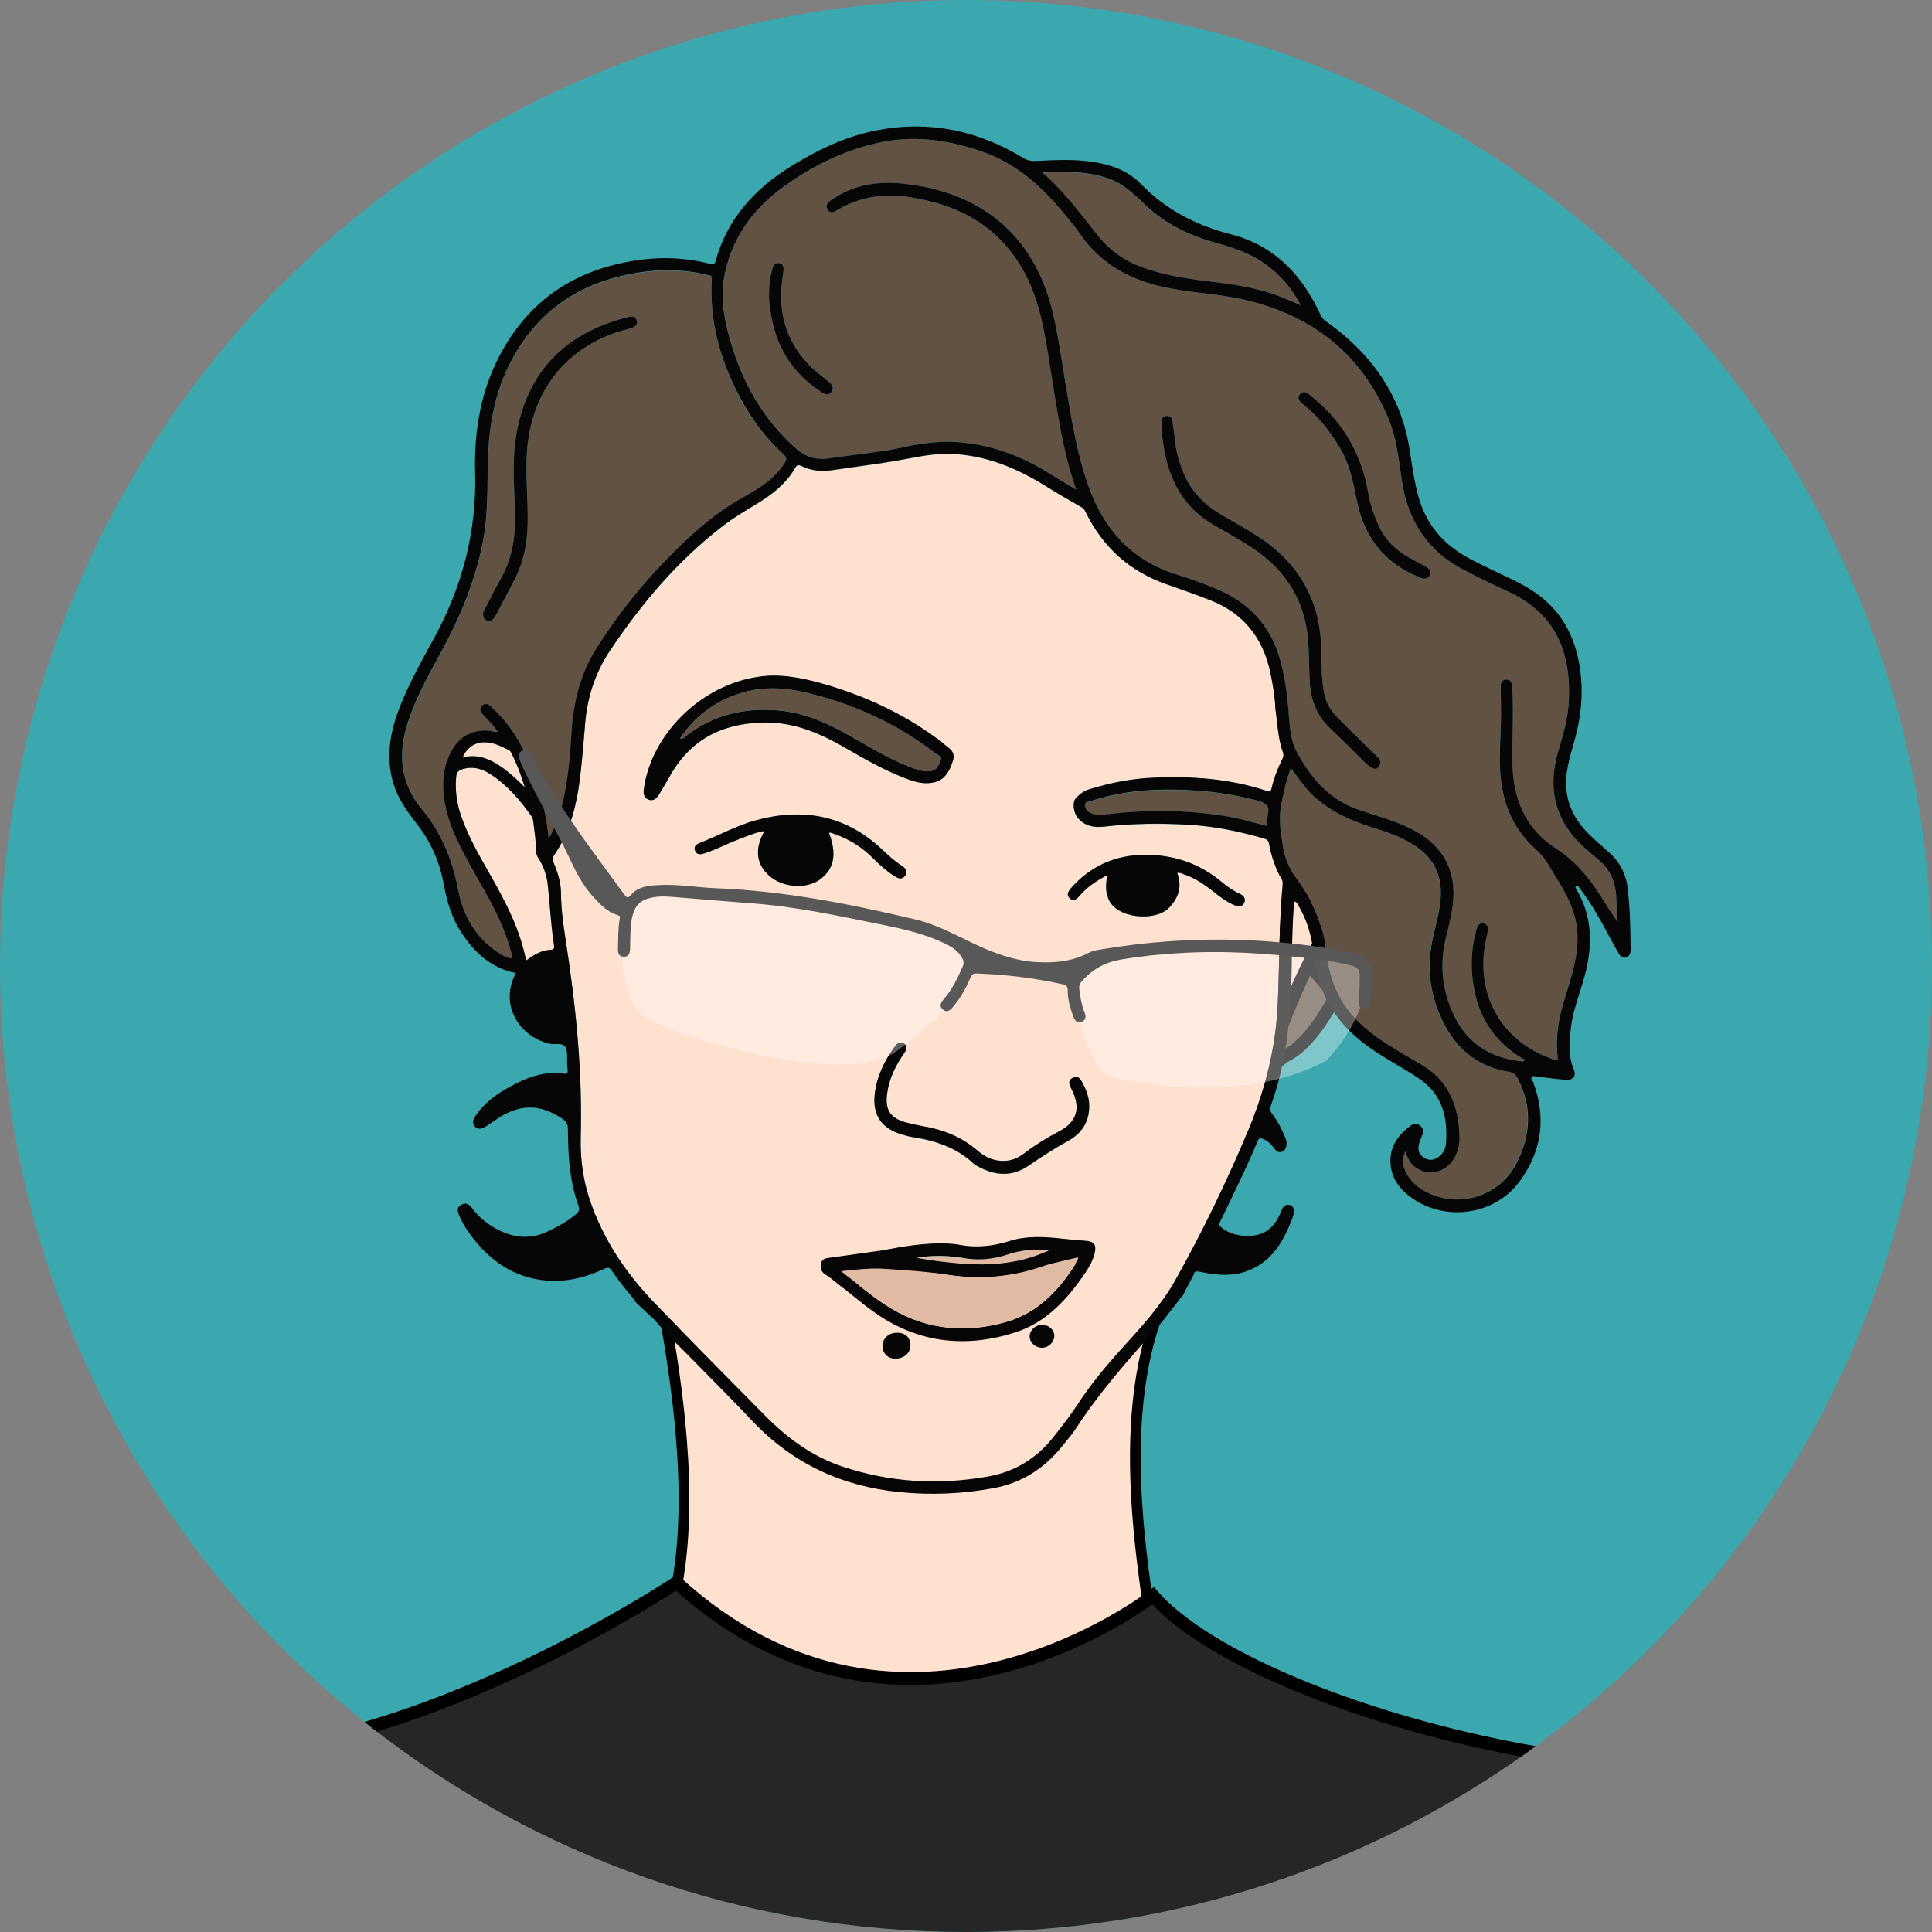 <svg width="70" height="70" viewBox="0 0 70 70" fill="none" xmlns="http://www.w3.org/2000/svg">
<rect x="0" y="0" width="70" height="70" fill="#808080" stroke="none"/>
<circle cx="35" cy="35" r="35" fill="#3BA7AF"/>
<path d="M45.233 13.577C45.236 13.59 45.241 13.601 45.243 13.614C45.242 13.619 45.233 13.625 45.228 13.63C45.224 13.618 45.219 13.607 45.218 13.595C45.217 13.59 45.227 13.584 45.233 13.577Z" fill="#FDFDFD"/>
<path d="M17.82 29.012C17.812 29.01 17.803 29.009 17.794 29.007C17.799 29.001 17.804 28.994 17.809 28.988C17.813 28.997 17.817 29.006 17.82 29.017C17.82 29.017 17.821 29.012 17.821 29.012L17.82 29.012Z" fill="#FDFDFD"/>
<path d="M46.666 38.203C45.912 38.598 45.533 39.604 45.438 40.058L43.359 35.832L45.889 33.117L48.39 36.074C48.129 36.619 47.42 37.808 46.666 38.203Z" fill="#625244"/>
<path fill-rule="evenodd" clip-rule="evenodd" d="M45.897 32.766L48.665 36.039L48.6 36.175C48.465 36.459 48.215 36.905 47.901 37.333C47.592 37.755 47.2 38.186 46.774 38.409C46.453 38.578 46.198 38.885 46.008 39.223C45.82 39.558 45.709 39.9 45.666 40.106L45.528 40.767L43.079 35.791L45.897 32.766ZM43.639 35.874L45.391 39.434C45.449 39.292 45.519 39.143 45.602 38.994C45.814 38.617 46.125 38.223 46.558 37.997C46.886 37.825 47.227 37.464 47.525 37.057C47.774 36.718 47.98 36.366 48.113 36.108L45.88 33.468L43.639 35.874Z" fill="black"/>
<path d="M24.167 58.883C25.39 55.247 24.496 50.096 24.168 48.042C30.327 46.188 43.362 43.72 41.932 47.6C40.244 52.177 41.694 58.075 41.932 60.752C36.12 61.508 23.04 62.234 24.167 58.883Z" fill="#FFE1D0"/>
<path d="M48.346 33.5C47.81 33.873 46.88 36.024 46.482 37.053L45.973 31.534C46.987 32.034 48.882 33.127 48.346 33.5Z" fill="#FFE1D0"/>
<path fill-rule="evenodd" clip-rule="evenodd" d="M45.703 31.141L46.076 31.325C46.588 31.578 47.329 31.982 47.877 32.375C48.147 32.569 48.392 32.774 48.533 32.969C48.603 33.065 48.668 33.186 48.673 33.32C48.679 33.476 48.603 33.605 48.48 33.691C48.389 33.755 48.252 33.921 48.083 34.191C47.92 34.452 47.745 34.78 47.572 35.133C47.227 35.839 46.897 36.627 46.7 37.138L46.251 37.075L45.703 31.141ZM46.244 31.934L46.627 36.084C46.786 35.712 46.967 35.309 47.154 34.928C47.33 34.568 47.513 34.224 47.688 33.944C47.852 33.681 48.028 33.444 48.201 33.318C48.194 33.303 48.181 33.278 48.156 33.243C48.061 33.112 47.869 32.943 47.605 32.754C47.206 32.468 46.689 32.169 46.244 31.934Z" fill="black"/>
<path fill-rule="evenodd" clip-rule="evenodd" d="M41.995 46.327C42.278 46.692 42.32 47.151 42.124 47.68C41.294 49.925 41.232 52.505 41.412 54.87C41.503 56.052 41.653 57.175 41.796 58.173C41.823 58.364 41.85 58.55 41.877 58.732C41.988 59.496 42.086 60.173 42.135 60.718L42.151 60.903L41.967 60.927C39.051 61.304 34.312 61.675 30.438 61.532C28.504 61.461 26.768 61.261 25.58 60.861C24.988 60.662 24.508 60.405 24.213 60.068C23.906 59.718 23.811 59.292 23.974 58.809C24.574 57.03 24.658 54.867 24.546 52.881C24.443 51.035 24.172 49.359 24.002 48.308C23.99 48.23 23.978 48.156 23.966 48.085L23.94 47.918L24.102 47.87C27.194 46.942 32.011 45.861 35.881 45.496C37.811 45.315 39.529 45.309 40.683 45.602C41.257 45.748 41.724 45.977 41.995 46.327ZM24.376 48.191C27.454 47.28 32.146 46.236 35.917 45.881C37.842 45.7 39.503 45.7 40.587 45.976C41.13 46.115 41.496 46.314 41.689 46.563C41.87 46.797 41.922 47.109 41.76 47.547C40.901 49.869 40.844 52.514 41.026 54.9C41.117 56.094 41.269 57.228 41.412 58.228C41.44 58.422 41.468 58.61 41.494 58.793C41.593 59.47 41.68 60.069 41.731 60.568C38.816 60.935 34.217 61.285 30.452 61.146C28.525 61.075 26.836 60.876 25.704 60.495C25.136 60.304 24.733 60.075 24.505 59.815C24.289 59.568 24.222 59.285 24.341 58.932C24.965 57.083 25.045 54.863 24.933 52.86C24.828 50.993 24.555 49.299 24.385 48.248C24.382 48.229 24.379 48.21 24.376 48.191Z" fill="black"/>
<path d="M46.209 25.672C46.285 26.175 46.295 26.735 46.485 27.264C46.516 27.352 46.505 27.427 46.465 27.507C46.293 27.845 46.16 28.197 46.074 28.566C46.044 28.693 46.004 28.7 45.89 28.661C44.556 28.214 43.182 28.123 41.787 28.183C40.987 28.217 40.213 28.372 39.452 28.608C39.26 28.667 39.113 28.786 38.981 28.927C38.851 29.065 38.887 29.438 39.048 29.633C39.295 29.93 39.63 29.997 39.989 29.956C41.01 29.841 42.033 29.827 43.058 29.886C44 29.941 44.917 30.126 45.821 30.393C45.925 30.424 45.965 30.479 45.983 30.582C46.06 31.026 46.208 31.446 46.43 31.838C46.461 31.892 46.484 31.941 46.477 32.01C46.339 33.445 46.362 34.887 46.299 36.326C46.228 37.92 45.859 39.448 45.246 40.915C44.461 42.791 43.576 44.621 42.58 46.396C42.071 47.304 41.369 48.065 40.675 48.831C40.083 49.482 39.522 50.157 39.04 50.896C38.782 51.29 38.49 51.658 38.202 52.03C37.585 52.825 36.791 53.325 35.798 53.501C33.997 53.819 32.222 53.714 30.487 53.127C29.405 52.761 28.512 52.094 27.718 51.291C26.384 49.944 25.052 48.597 23.736 47.234C22.682 46.143 21.847 44.907 21.362 43.455C21.115 42.713 21.021 41.944 21.042 41.176C21.106 38.784 20.861 36.42 20.496 34.062C20.408 33.499 20.33 32.935 20.326 32.362C20.323 31.982 20.209 31.618 20.061 31.267C20.029 31.191 19.991 31.118 20.052 31.029C20.684 30.123 20.917 29.085 21.037 28.013C21.104 27.416 21.153 26.818 21.202 26.219C21.28 25.263 21.57 24.377 22.101 23.581C23.237 21.879 24.546 20.33 26.175 19.074C26.566 18.773 26.988 18.519 27.41 18.266C27.971 17.928 28.48 17.538 28.811 16.958C28.872 16.853 28.934 16.834 29.046 16.892C29.395 17.066 29.766 17.099 30.149 17.041C31.017 16.912 31.89 16.811 32.751 16.649C33.32 16.543 33.887 16.428 34.465 16.451C35.732 16.5 36.858 16.972 37.918 17.635C38.336 17.897 38.765 18.14 39.192 18.386C39.266 18.429 39.301 18.486 39.336 18.556C39.956 19.831 40.929 20.708 42.271 21.176C42.801 21.361 43.331 21.548 43.854 21.753C45.066 22.227 45.769 23.126 46.031 24.39C46.116 24.799 46.19 25.208 46.211 25.67L46.209 25.672ZM31.896 45.322C31.27 45.41 30.645 45.5 30.018 45.584C29.814 45.611 29.73 45.691 29.742 45.917C29.753 46.121 29.894 46.163 30.014 46.251C30.605 46.684 31.143 47.183 31.749 47.599C33.31 48.673 35.01 48.841 36.777 48.275C37.905 47.914 38.671 47.069 39.318 46.115C39.465 45.898 39.589 45.666 39.653 45.408C39.727 45.112 39.632 44.986 39.337 44.964C39.053 44.943 38.769 44.92 38.487 44.888C37.848 44.815 37.203 44.774 36.584 44.97C35.973 45.162 35.368 45.229 34.741 45.105C34.628 45.084 34.512 45.075 34.397 45.068C33.551 45.017 32.723 45.171 31.896 45.323L31.896 45.322ZM27.503 24.526C25.41 24.811 23.601 26.617 23.336 28.58C23.314 28.747 23.327 28.901 23.499 28.969C23.673 29.038 23.795 28.932 23.88 28.791C24.028 28.547 24.171 28.3 24.314 28.054C25.088 26.717 26.293 26.177 27.788 26.182C28.831 26.185 29.749 26.591 30.632 27.101C31.332 27.506 32.035 27.906 32.792 28.197C33.051 28.297 33.315 28.383 33.598 28.376C34.078 28.362 34.338 28.134 34.519 27.557C34.636 27.184 34.295 27.081 34.11 26.888C34.057 26.832 33.987 26.794 33.925 26.749C32.687 25.843 31.314 25.212 29.846 24.788C29.043 24.557 28.227 24.409 27.503 24.526ZM30.037 30.176C30.119 30.154 30.185 30.201 30.253 30.225C30.787 30.409 31.25 30.707 31.647 31.108C31.875 31.338 32.116 31.553 32.39 31.73C32.525 31.817 32.674 31.901 32.796 31.733C32.921 31.56 32.794 31.446 32.657 31.357C32.397 31.188 32.173 30.976 31.948 30.765C30.629 29.529 29.084 29.26 27.38 29.726C26.68 29.917 26.044 30.277 25.37 30.538C25.232 30.592 25.125 30.67 25.188 30.827C25.251 30.983 25.39 30.962 25.524 30.92C25.937 30.791 26.317 30.583 26.72 30.43C27.035 30.31 27.344 30.168 27.703 30.11C27.339 30.753 27.4 31.303 27.864 31.723C28.341 32.157 29.189 32.229 29.692 31.88C30.224 31.512 30.338 30.951 30.037 30.177L30.037 30.176ZM40.115 31.709C40.044 32.159 40.071 32.33 40.155 32.557C40.428 33.291 41.862 33.403 42.354 32.892C42.71 32.522 42.832 32.115 42.651 31.628C42.748 31.605 42.813 31.651 42.884 31.675C43.302 31.811 43.654 32.059 43.993 32.329C44.223 32.512 44.458 32.686 44.731 32.801C44.865 32.858 45.002 32.863 45.074 32.721C45.151 32.568 45.065 32.454 44.921 32.387C44.688 32.28 44.478 32.137 44.283 31.973C43.45 31.27 42.483 30.95 41.403 30.973C40.363 30.995 39.492 31.398 38.802 32.181C38.699 32.298 38.621 32.443 38.774 32.562C38.918 32.674 39.024 32.562 39.12 32.45C39.389 32.135 39.723 31.909 40.115 31.71L40.115 31.709ZM39.459 39.901C39.428 39.691 39.359 39.496 39.261 39.311C39.178 39.155 39.103 38.945 38.877 39.055C38.649 39.167 38.773 39.352 38.85 39.512C39.167 40.168 39.018 40.664 38.378 40.999C37.947 41.225 37.535 41.474 37.148 41.77C36.971 41.906 36.779 42.019 36.55 42.054C36.113 42.121 35.737 41.972 35.419 41.696C34.853 41.206 34.194 40.941 33.466 40.816C33.254 40.78 33.043 40.733 32.836 40.677C32.258 40.521 32.067 40.228 32.142 39.642C32.212 39.092 32.45 38.614 32.761 38.166C32.841 38.051 32.904 37.924 32.765 37.82C32.631 37.721 32.517 37.797 32.431 37.913C32.056 38.424 31.78 38.979 31.7 39.614C31.6 40.403 31.934 40.898 32.703 41.117C32.821 41.151 32.94 41.185 33.061 41.204C33.882 41.329 34.649 41.578 35.272 42.16C35.322 42.207 35.385 42.24 35.446 42.273C36.064 42.612 36.685 42.647 37.278 42.235C37.746 41.91 38.225 41.609 38.723 41.33C39.267 41.025 39.523 40.537 39.458 39.903L39.459 39.901ZM32.976 48.691C32.942 48.407 32.729 48.259 32.41 48.296C32.132 48.328 31.945 48.568 31.981 48.844C32.015 49.104 32.237 49.269 32.51 49.237C32.814 49.202 33.01 48.973 32.976 48.691ZM37.7 48.017C37.46 48.053 37.285 48.27 37.323 48.486C37.361 48.705 37.591 48.862 37.823 48.828C38.055 48.794 38.233 48.57 38.201 48.354C38.169 48.139 37.935 47.981 37.7 48.017Z" fill="#FFE1D0"/>
<path d="M58.61 33.403C58.323 33.024 58.099 32.615 57.837 32.229C57.439 31.643 56.971 31.126 56.372 30.741C55.237 30.012 54.818 28.917 54.79 27.629C54.771 26.743 54.843 25.857 54.787 24.972C54.784 24.934 54.787 24.895 54.783 24.857C54.77 24.731 54.722 24.621 54.58 24.62C54.423 24.619 54.37 24.735 54.371 24.871C54.372 25.195 54.382 25.518 54.383 25.842C54.383 26.612 54.292 27.382 54.368 28.152C54.47 29.195 54.868 30.091 55.672 30.796C55.985 31.071 56.169 31.459 56.389 31.809C56.721 32.337 57.02 32.885 57.117 33.517C57.214 34.148 57.1 34.759 56.932 35.363C56.76 35.977 56.532 36.577 56.449 37.214C56.397 37.605 56.392 37.997 56.442 38.387C56.419 38.416 56.392 38.416 56.36 38.407C54.421 37.79 53.411 36.045 53.837 34.045C53.857 33.947 53.878 33.849 53.899 33.752C53.93 33.617 53.911 33.496 53.76 33.458C53.608 33.42 53.538 33.52 53.499 33.653C53.29 34.377 53.268 35.109 53.411 35.848C53.622 36.947 54.206 37.785 55.173 38.353C55.199 38.368 55.234 38.369 55.254 38.374C55.216 38.462 55.171 38.456 55.14 38.452C53.968 38.328 53.107 37.777 52.62 36.67C52.226 35.772 52.159 34.86 52.399 33.917C52.497 33.529 52.593 33.141 52.637 32.742C52.769 31.562 52.303 30.669 51.261 30.1C50.84 29.87 50.389 29.715 49.935 29.568C49.731 29.503 49.527 29.431 49.321 29.368C48.208 29.022 47.505 28.221 46.981 27.235C46.756 26.811 46.729 26.333 46.692 25.863C46.635 25.132 46.548 24.406 46.319 23.705C45.95 22.581 45.198 21.816 44.119 21.356C43.637 21.15 43.145 20.973 42.646 20.817C40.998 20.305 39.984 19.175 39.424 17.577C39.004 16.376 38.812 15.127 38.603 13.881C38.459 13.015 38.345 12.143 38.137 11.288C37.454 8.474 35.48 6.943 32.739 6.657C31.872 6.566 31.033 6.669 30.275 7.151C30.21 7.193 30.145 7.235 30.083 7.279C29.97 7.361 29.912 7.47 29.992 7.597C30.079 7.734 30.204 7.692 30.317 7.624C31.135 7.129 32.023 6.998 32.956 7.141C34.593 7.392 35.979 8.067 36.904 9.508C37.417 10.306 37.684 11.195 37.853 12.117C38.109 13.512 38.272 14.923 38.585 16.308C38.69 16.773 38.818 17.233 38.995 17.743C38.641 17.529 38.332 17.348 38.029 17.159C37.021 16.529 35.939 16.117 34.746 16.022C34.017 15.965 33.306 16.074 32.596 16.233C32.244 16.311 31.883 16.354 31.524 16.405C31.021 16.476 30.516 16.537 30.012 16.609C29.581 16.669 29.199 16.558 28.875 16.275C27.668 15.219 26.909 13.882 26.47 12.356C26.261 11.63 26.108 10.881 26.231 10.126C26.463 8.699 27.239 7.6 28.399 6.763C29.421 6.026 30.537 5.472 31.765 5.187C33.054 4.887 34.319 5.059 35.56 5.483C36.834 5.918 37.78 6.779 38.607 7.799C38.786 8.021 38.972 8.238 39.132 8.472C39.888 9.573 40.962 10.151 42.24 10.417C43.184 10.614 44.153 10.643 45.09 10.86C47.555 11.429 49.347 12.833 50.319 15.201C50.604 15.896 50.676 16.65 50.785 17.389C51.002 18.859 51.72 19.979 53.063 20.663C53.556 20.914 54.051 21.167 54.557 21.392C56.286 22.159 56.914 23.505 56.84 25.363C56.813 26.006 56.628 26.62 56.449 27.233C56.034 28.653 56.381 29.844 57.51 30.804C57.616 30.894 57.715 30.993 57.825 31.076C58.292 31.429 58.529 31.897 58.552 32.482C58.564 32.789 58.59 33.096 58.61 33.404L58.61 33.403ZM42.563 15.874C42.535 15.676 42.507 15.478 42.479 15.28C42.461 15.151 42.407 15.054 42.26 15.065C42.112 15.075 42.075 15.178 42.076 15.309C42.08 15.626 42.119 15.939 42.172 16.251C42.376 17.451 42.923 18.424 44.016 19.038C44.412 19.26 44.807 19.486 45.193 19.725C46.468 20.515 47.258 21.625 47.388 23.147C47.43 23.645 47.423 24.148 47.447 24.647C47.48 25.309 47.685 25.896 48.182 26.364C48.618 26.777 49.04 27.206 49.469 27.625C49.696 27.847 49.863 27.897 49.955 27.759C50.099 27.544 49.915 27.42 49.787 27.294C49.32 26.836 48.841 26.389 48.392 25.912C48.163 25.668 48.022 25.385 47.963 25.059C47.897 24.694 47.874 24.325 47.876 23.954C47.879 23.335 47.842 22.721 47.664 22.123C47.323 20.97 46.608 20.1 45.613 19.451C45.188 19.174 44.743 18.925 44.302 18.672C43.67 18.308 43.167 17.831 42.883 17.144C42.715 16.735 42.591 16.317 42.563 15.873L42.563 15.874ZM51.56 20.972C51.685 20.966 51.76 20.934 51.793 20.842C51.832 20.735 51.805 20.637 51.713 20.577C51.578 20.49 51.435 20.413 51.291 20.341C50.69 20.04 50.191 19.641 49.922 18.999C49.777 18.651 49.639 18.298 49.577 17.925C49.374 16.686 48.843 15.618 47.941 14.741C47.776 14.58 47.596 14.434 47.419 14.286C47.314 14.2 47.19 14.165 47.093 14.287C46.995 14.408 47.06 14.518 47.159 14.608C47.21 14.655 47.264 14.7 47.317 14.744C47.837 15.178 48.24 15.709 48.578 16.291C48.911 16.868 49.026 17.518 49.157 18.157C49.428 19.471 50.152 20.399 51.398 20.911C51.461 20.937 51.526 20.96 51.561 20.973L51.56 20.972ZM27.913 11.229C28.099 12.555 28.713 13.518 29.774 14.209C29.892 14.286 30.023 14.334 30.122 14.201C30.223 14.067 30.165 13.94 30.045 13.84C29.95 13.761 29.854 13.684 29.757 13.609C28.534 12.651 28.121 11.393 28.379 9.886C28.39 9.819 28.397 9.747 28.387 9.681C28.375 9.603 28.335 9.534 28.242 9.525C28.162 9.518 28.083 9.532 28.041 9.608C28.008 9.666 27.986 9.734 27.971 9.8C27.85 10.3 27.839 10.804 27.913 11.229Z" fill="#625244"/>
<path d="M19.885 30.406C19.819 29.639 19.632 28.905 19.386 28.182C19.064 27.236 18.606 26.375 17.87 25.682C17.837 25.651 17.806 25.615 17.77 25.587C17.677 25.514 17.573 25.479 17.479 25.573C17.381 25.671 17.397 25.786 17.486 25.883C17.674 26.086 17.876 26.276 18.044 26.52C17.936 26.549 17.847 26.497 17.756 26.488C17.151 26.43 16.687 26.655 16.383 27.185C16.122 27.639 16.044 28.136 16.073 28.653C16.131 29.646 16.572 30.501 17.038 31.346C17.494 32.174 17.995 32.979 18.325 33.87C18.427 34.145 18.52 34.421 18.576 34.728C18.378 34.718 18.223 34.632 18.073 34.533C17.253 33.993 16.789 33.206 16.612 32.267C16.406 31.176 16.009 30.191 15.296 29.333C14.537 28.418 14.415 27.382 14.759 26.269C15.029 25.395 15.458 24.594 15.898 23.8C16.626 22.488 17.214 21.125 17.5 19.641C17.669 18.765 17.665 17.881 17.674 16.996C17.688 15.602 17.889 14.255 18.568 13.007C19.416 11.45 20.692 10.471 22.41 10.039C23.49 9.767 24.565 9.712 25.651 9.981C25.737 10.003 25.796 10 25.788 10.131C25.696 11.654 26.092 13.065 26.8 14.398C27.215 15.178 27.732 15.883 28.388 16.479C28.501 16.582 28.507 16.654 28.426 16.786C28.053 17.389 27.469 17.727 26.875 18.058C26.001 18.545 25.249 19.193 24.54 19.889C23.403 21.004 22.401 22.231 21.561 23.587C20.979 24.529 20.766 25.575 20.701 26.666C20.655 27.434 20.583 28.2 20.423 28.954C20.315 29.461 20.14 29.942 19.884 30.404L19.885 30.406ZM17.506 22.254C17.526 22.384 17.551 22.454 17.635 22.485C17.724 22.519 17.806 22.505 17.868 22.437C17.919 22.381 17.964 22.316 17.999 22.248C18.214 21.84 18.422 21.428 18.637 21.019C18.977 20.371 19.109 19.675 19.121 18.95C19.134 18.126 19.045 17.305 19.087 16.48C19.219 13.927 20.796 12.438 22.641 11.955C22.738 11.93 22.835 11.904 22.927 11.866C23.028 11.823 23.094 11.742 23.064 11.628C23.033 11.506 22.937 11.455 22.815 11.477C22.709 11.496 22.606 11.528 22.503 11.557C20.485 12.135 19.201 13.412 18.757 15.491C18.546 16.483 18.625 17.483 18.661 18.482C18.693 19.349 18.591 20.186 18.156 20.959C17.96 21.308 17.785 21.667 17.6 22.023C17.554 22.111 17.497 22.197 17.506 22.254L17.506 22.254Z" fill="#625244"/>
<path d="M46.766 27.83C47.055 28.19 47.281 28.557 47.603 28.851C48.21 29.404 48.93 29.732 49.701 29.974C50.178 30.122 50.652 30.281 51.087 30.533C51.955 31.036 52.298 31.738 52.169 32.736C52.113 33.18 51.989 33.609 51.896 34.045C51.697 34.97 51.787 35.865 52.148 36.738C52.621 37.879 53.419 38.63 54.666 38.833C54.83 38.86 54.907 38.938 54.982 39.082C55.523 40.122 55.442 41.159 54.925 42.161C54.292 43.383 52.764 43.811 51.591 43.139C51.267 42.955 51.018 42.703 50.879 42.35C50.799 42.147 50.8 41.949 50.909 41.711C50.979 41.903 51.04 42.061 51.159 42.184C51.599 42.641 52.307 42.55 52.658 41.991C52.814 41.741 52.877 41.462 52.869 41.175C52.838 40.082 52.491 39.153 51.49 38.569C51.071 38.325 50.653 38.079 50.244 37.819C49.289 37.214 48.513 36.458 48.212 35.321C48.137 35.039 48.079 34.75 48.045 34.46C47.938 33.543 47.599 32.722 47.065 31.975C46.803 31.609 46.573 31.215 46.5 30.772C46.409 30.222 46.306 29.678 46.429 29.096C46.518 28.676 46.605 28.264 46.764 27.83L46.766 27.83Z" fill="#625244"/>
<path d="M37.746 6.254C38.523 6.228 39.238 6.215 39.939 6.409C40.323 6.515 40.67 6.692 40.97 6.958C41.098 7.07 41.233 7.173 41.351 7.294C42.087 8.048 42.988 8.505 43.995 8.786C44.64 8.966 45.282 9.162 45.837 9.562C46.376 9.95 46.807 10.427 47.131 11.057C46.835 10.934 46.58 10.821 46.32 10.721C45.389 10.364 44.404 10.276 43.428 10.149C42.74 10.06 42.06 9.934 41.404 9.699C40.747 9.463 40.201 9.082 39.767 8.539C39.144 7.76 38.56 6.947 37.746 6.254Z" fill="#625244"/>
<path d="M19.059 34.803C18.838 33.687 18.34 32.725 17.804 31.779C17.394 31.057 16.971 30.342 16.701 29.55C16.544 29.091 16.483 28.622 16.528 28.139C16.541 28 16.595 27.923 16.734 27.877C17.102 27.757 17.434 27.839 17.745 28.037C18.373 28.437 18.845 28.993 19.267 29.596C19.3 29.643 19.31 29.711 19.318 29.77C19.359 30.114 19.419 30.456 19.412 30.805C19.41 30.922 19.453 31.018 19.519 31.122C19.694 31.397 19.801 31.707 19.839 32.03C19.925 32.764 19.953 33.504 20.069 34.236C20.087 34.356 20.079 34.415 19.93 34.42C19.605 34.432 19.338 34.606 19.059 34.804L19.059 34.803Z" fill="#FFE1D0"/>
<path d="M45.906 29.923C45.426 29.81 44.964 29.666 44.487 29.587C43.049 29.349 41.605 29.334 40.158 29.505C40.013 29.521 39.868 29.541 39.72 29.525C39.618 29.514 39.525 29.485 39.44 29.43C39.345 29.37 39.307 29.276 39.306 29.176C39.305 29.063 39.424 29.068 39.494 29.044C40.35 28.76 41.231 28.634 42.133 28.623C43.177 28.611 44.211 28.689 45.227 28.932C45.457 28.987 45.733 29.022 45.89 29.169C46.046 29.317 45.889 29.597 45.915 29.819C45.919 29.847 45.91 29.877 45.906 29.923Z" fill="#625244"/>
<path d="M16.752 27.445C16.913 27.074 17.207 26.887 17.563 26.89C17.893 26.893 18.172 27.043 18.456 27.182C18.486 27.198 18.51 27.236 18.526 27.27C18.721 27.652 18.875 28.05 19.018 28.524C18.672 28.18 18.358 27.895 17.995 27.674C17.622 27.446 17.224 27.319 16.751 27.445L16.752 27.445Z" fill="#FFE1D0"/>
<path d="M31.898 45.315C32.725 45.163 33.553 45.009 34.401 45.06C34.516 45.067 34.632 45.076 34.745 45.098C35.373 45.222 35.978 45.155 36.589 44.962C37.209 44.767 37.855 44.808 38.494 44.88C38.778 44.912 39.061 44.936 39.346 44.957C39.641 44.979 39.736 45.105 39.662 45.402C39.598 45.66 39.474 45.893 39.327 46.11C38.679 47.067 37.911 47.914 36.784 48.275C35.014 48.842 33.314 48.674 31.75 47.597C31.145 47.18 30.605 46.679 30.013 46.245C29.893 46.158 29.753 46.115 29.741 45.911C29.729 45.684 29.813 45.603 30.017 45.577C30.644 45.493 31.27 45.402 31.897 45.314L31.898 45.315ZM30.487 46.065C31.017 46.484 31.491 46.886 32.008 47.233C33.385 48.16 34.885 48.346 36.453 47.9C37.654 47.558 38.438 46.677 39.067 45.642C39.077 45.625 39.071 45.599 39.072 45.561C38.624 45.673 38.175 45.754 37.748 45.901C36.628 46.287 35.489 46.371 34.326 46.191C33.586 46.076 32.84 46.028 32.094 45.98C31.572 45.947 31.055 45.997 30.486 46.065L30.487 46.065ZM33.214 45.571C34.82 45.843 36.469 46.044 37.998 45.31C37.535 45.245 37.012 45.288 36.502 45.459C35.988 45.632 35.468 45.677 34.932 45.585C34.343 45.484 33.753 45.478 33.213 45.572L33.214 45.571Z" fill="#060606"/>
<path fill-rule="evenodd" clip-rule="evenodd" d="M55.381 63.457C49.641 67.575 42.604 70 35 70C26.863 70 19.374 67.223 13.43 62.565C19.298 60.82 24.513 57.34 24.513 57.34C32.772 64.87 41.778 57.818 41.778 57.818C43.783 60.11 49.49 62.397 55.381 63.457Z" fill="#262626"/>
<path fill-rule="evenodd" clip-rule="evenodd" d="M13.655 62.74C15.696 62.121 17.649 61.3 19.324 60.496C20.89 59.744 22.218 59.004 23.155 58.452C23.624 58.176 23.995 57.947 24.249 57.787C24.347 57.725 24.428 57.673 24.49 57.633C28.649 61.344 32.993 61.456 36.299 60.629C37.966 60.212 39.369 59.556 40.355 59.006C40.848 58.73 41.238 58.48 41.505 58.299C41.602 58.233 41.683 58.176 41.747 58.13C42.92 59.37 45.089 60.575 47.712 61.584C49.933 62.439 52.502 63.161 55.116 63.645C55.293 63.521 55.469 63.395 55.643 63.267C52.905 62.789 50.198 62.042 47.879 61.149C45.159 60.103 43.008 58.87 41.953 57.664L41.808 57.498L41.634 57.635L41.634 57.635L41.634 57.635L41.633 57.635L41.629 57.639L41.611 57.652C41.594 57.665 41.569 57.683 41.537 57.707C41.471 57.756 41.372 57.826 41.243 57.913C40.986 58.088 40.608 58.331 40.128 58.599C39.167 59.135 37.803 59.772 36.186 60.177C32.959 60.984 28.729 60.869 24.67 57.168L24.535 57.045L24.383 57.146L24.439 57.229L24.383 57.146L24.383 57.146L24.382 57.147L24.378 57.15L24.359 57.162C24.343 57.173 24.319 57.189 24.286 57.21C24.222 57.252 24.125 57.314 24 57.393C23.75 57.551 23.383 57.778 22.919 58.051C21.99 58.598 20.674 59.331 19.122 60.076C17.37 60.917 15.325 61.77 13.206 62.388C13.354 62.507 13.504 62.624 13.655 62.74Z" fill="black"/>
<path fill-rule="evenodd" clip-rule="evenodd" d="M46.888 32.656C46.983 32.684 47.012 32.743 47.038 32.798C47.045 32.811 47.051 32.824 47.058 32.836C47.324 33.295 47.489 33.789 47.559 34.314C47.628 34.835 47.711 35.352 47.899 35.846C48.286 36.863 49.025 37.578 49.916 38.153C50.136 38.295 50.362 38.43 50.587 38.564C50.872 38.733 51.156 38.903 51.43 39.088C52.255 39.648 52.462 40.483 52.392 41.419C52.377 41.632 52.279 41.818 52.09 41.941C51.924 42.048 51.757 42.049 51.591 41.945C51.42 41.838 51.363 41.676 51.405 41.486C51.423 41.402 51.455 41.321 51.487 41.24C51.5 41.206 51.514 41.172 51.526 41.138C51.575 41.004 51.574 40.877 51.452 40.783C51.341 40.696 51.215 40.705 51.108 40.785C50.678 41.111 50.365 41.516 50.377 42.08C50.389 42.717 50.76 43.157 51.269 43.481C52.507 44.265 54.192 43.982 55.062 42.8C55.865 41.708 56.03 40.497 55.552 39.212C55.545 39.193 55.532 39.173 55.52 39.153C55.488 39.102 55.456 39.051 55.505 39.008C55.537 38.98 55.604 38.992 55.667 39.002C55.686 39.005 55.705 39.009 55.722 39.011C55.836 39.023 55.95 39.038 56.063 39.052C56.285 39.08 56.508 39.108 56.731 39.124C56.997 39.142 57.122 38.985 57.019 38.746C56.818 38.277 56.858 37.796 56.907 37.314C56.954 36.843 57.096 36.395 57.237 35.947C57.295 35.764 57.353 35.581 57.404 35.397C57.711 34.293 57.713 33.222 57.108 32.207C57.106 32.204 57.105 32.202 57.103 32.2C57.084 32.167 57.065 32.136 57.102 32.109C57.138 32.083 57.177 32.104 57.202 32.137C57.267 32.222 57.331 32.31 57.393 32.397C57.728 32.862 58.001 33.365 58.273 33.867C58.393 34.088 58.513 34.309 58.638 34.526C58.701 34.635 58.766 34.73 58.902 34.694C59.044 34.656 59.081 34.533 59.08 34.402C59.075 33.663 59.06 32.925 58.974 32.187C58.908 31.632 58.667 31.198 58.251 30.841C57.999 30.625 57.749 30.406 57.517 30.17C56.867 29.507 56.616 28.715 56.799 27.799C56.859 27.498 56.939 27.2 57.025 26.905C57.302 25.96 57.391 25.008 57.214 24.029C56.992 22.801 56.368 21.865 55.275 21.251C54.926 21.055 54.565 20.885 54.204 20.715C53.855 20.55 53.505 20.385 53.167 20.197C52.266 19.698 51.659 18.974 51.386 17.973C51.258 17.503 51.185 17.024 51.112 16.544C51.104 16.49 51.096 16.437 51.088 16.384C51.011 15.88 50.892 15.385 50.707 14.909C50.175 13.542 49.242 12.5 48.064 11.658C47.971 11.592 47.897 11.523 47.844 11.407C47.184 9.966 46.176 8.893 44.594 8.488C43.341 8.167 42.242 7.601 41.335 6.664C40.88 6.193 40.283 5.979 39.647 5.874C38.976 5.764 38.302 5.795 37.628 5.827C37.594 5.828 37.56 5.83 37.526 5.831C37.363 5.839 37.225 5.817 37.074 5.725C35.438 4.728 33.674 4.356 31.781 4.719C30.649 4.937 29.623 5.429 28.648 6.034C27.332 6.851 26.349 7.931 25.928 9.457C25.888 9.601 25.812 9.582 25.714 9.556L25.709 9.555C24.699 9.296 23.689 9.298 22.666 9.501C20.697 9.891 19.208 10.923 18.214 12.679C17.428 14.067 17.173 15.573 17.215 17.131C17.272 19.267 16.748 21.245 15.734 23.109C15.688 23.193 15.643 23.277 15.597 23.36C15.199 24.088 14.801 24.816 14.496 25.589C14.138 26.496 13.962 27.419 14.253 28.385C14.421 28.943 14.754 29.403 15.104 29.853C15.616 30.51 15.937 31.245 16.084 32.067C16.192 32.667 16.368 33.253 16.705 33.772C17.183 34.507 17.791 35.076 18.69 35.254C18.066 36.443 18.85 37.566 19.908 37.815C19.976 37.831 20.054 37.829 20.131 37.828C20.278 37.825 20.421 37.822 20.489 37.944C20.554 38.063 20.551 38.219 20.548 38.376C20.547 38.445 20.545 38.514 20.55 38.58L20.55 38.584C20.554 38.644 20.559 38.704 20.566 38.765C20.58 38.872 20.548 38.918 20.428 38.901C19.832 38.812 19.279 38.971 18.754 39.23C18.156 39.526 17.596 39.876 17.216 40.45C17.137 40.568 17.103 40.696 17.203 40.812C17.307 40.933 17.447 40.904 17.563 40.836C17.668 40.776 17.768 40.707 17.868 40.638C17.926 40.597 17.984 40.556 18.044 40.518C18.856 39.988 19.588 40 20.39 40.543C20.527 40.635 20.573 40.734 20.575 40.9C20.582 41.842 20.631 42.783 20.956 43.68C21.011 43.83 20.972 43.903 20.868 43.993C20.562 44.256 20.211 44.443 19.848 44.616C19.245 44.904 18.657 44.862 18.071 44.569C17.677 44.372 17.346 44.105 17.085 43.75C16.984 43.613 16.864 43.564 16.708 43.654C16.551 43.744 16.569 43.86 16.628 44.009C16.73 44.271 16.875 44.506 17.038 44.729C17.725 45.664 18.603 46.293 19.793 46.397C20.533 46.461 21.232 46.282 21.897 45.969C22.035 45.906 22.088 45.927 22.17 46.044C22.364 46.322 22.562 46.598 22.785 46.851C22.886 46.966 22.977 47.086 23.06 47.211L23.709 47.815L24.191 48.368C24.266 48.442 24.341 48.516 24.416 48.589C24.622 48.791 24.825 48.991 25.025 49.194C25.21 49.383 25.395 49.571 25.581 49.759C26.147 50.334 26.713 50.908 27.268 51.494C28.721 53.028 30.502 53.853 32.598 54.062C33.752 54.177 34.892 54.126 36.026 53.913C37.037 53.723 37.848 53.192 38.489 52.394C38.529 52.344 38.569 52.295 38.609 52.246C38.741 52.086 38.872 51.926 38.984 51.754C39.821 50.47 40.825 49.322 41.849 48.188C42.074 47.939 42.279 47.672 42.486 47.401C42.595 47.259 42.705 47.116 42.819 46.974C42.819 46.986 42.818 46.998 42.818 47.01L43.258 46.165C43.276 46.038 43.339 46.05 43.582 46.099C44.109 46.205 44.639 46.246 45.156 46.063C46.087 45.732 46.518 44.963 46.837 44.102C46.863 44.03 46.878 43.951 46.879 43.876C46.879 43.78 46.842 43.691 46.737 43.663C46.64 43.637 46.548 43.66 46.491 43.745C46.458 43.793 46.436 43.848 46.413 43.903C46.406 43.919 46.4 43.936 46.392 43.953C46.281 44.212 46.131 44.442 45.892 44.601C45.44 44.903 44.573 44.81 44.21 44.428C44.155 44.37 44.177 44.328 44.199 44.283C44.202 44.277 44.205 44.271 44.208 44.265C44.311 44.05 44.416 43.834 44.52 43.619C44.885 42.864 45.25 42.109 45.57 41.333C45.609 41.24 45.659 41.227 45.749 41.26C45.933 41.327 46.059 41.455 46.168 41.609C46.232 41.7 46.32 41.774 46.443 41.731C46.568 41.687 46.606 41.574 46.614 41.454C46.622 41.359 46.589 41.272 46.554 41.186C46.432 40.885 46.279 40.599 46.083 40.342C46.014 40.25 46.005 40.174 46.043 40.069C46.622 38.461 46.781 36.788 46.8 35.094C46.81 34.289 46.828 33.481 46.888 32.656ZM46.03 24.383C46.115 24.792 46.188 25.2 46.209 25.663L46.208 25.665C46.23 25.807 46.246 25.954 46.262 26.103C46.304 26.482 46.347 26.878 46.483 27.257C46.515 27.346 46.504 27.421 46.463 27.5C46.291 27.838 46.159 28.191 46.072 28.559C46.042 28.687 46.003 28.692 45.889 28.654C44.555 28.209 43.181 28.116 41.786 28.176C40.986 28.21 40.212 28.365 39.451 28.601C39.26 28.66 39.112 28.78 38.98 28.92C38.849 29.057 38.886 29.432 39.047 29.626C39.293 29.924 39.629 29.99 39.987 29.95C41.008 29.834 42.031 29.82 43.056 29.88C43.999 29.934 44.917 30.12 45.819 30.387C45.924 30.418 45.964 30.473 45.981 30.576C46.059 31.019 46.206 31.439 46.429 31.832C46.459 31.885 46.482 31.935 46.476 32.003C46.386 32.937 46.364 33.874 46.343 34.811C46.331 35.314 46.32 35.817 46.298 36.32C46.228 37.915 45.858 39.444 45.244 40.909C44.459 42.786 43.575 44.617 42.579 46.391C42.083 47.276 41.406 48.021 40.728 48.766L40.673 48.827C40.081 49.478 39.521 50.153 39.038 50.892C38.815 51.235 38.563 51.56 38.311 51.884C38.275 51.931 38.238 51.979 38.201 52.026C37.584 52.822 36.791 53.321 35.797 53.497C33.995 53.815 32.221 53.711 30.486 53.123C29.404 52.757 28.511 52.09 27.716 51.287C26.383 49.941 25.051 48.593 23.735 47.23C22.681 46.139 21.846 44.903 21.361 43.45C21.114 42.709 21.02 41.94 21.041 41.17C21.104 38.778 20.86 36.413 20.494 34.056C20.407 33.492 20.328 32.928 20.325 32.355C20.323 31.975 20.207 31.611 20.059 31.26C20.057 31.256 20.055 31.251 20.053 31.246C20.023 31.174 19.993 31.105 20.051 31.023C20.683 30.116 20.915 29.078 21.035 28.005C21.102 27.408 21.152 26.809 21.2 26.211C21.279 25.255 21.567 24.37 22.099 23.573C23.235 21.871 24.544 20.322 26.174 19.066C26.564 18.765 26.987 18.511 27.408 18.258C27.969 17.92 28.477 17.53 28.81 16.95C28.87 16.844 28.932 16.827 29.044 16.883C29.394 17.057 29.764 17.09 30.148 17.033C30.426 16.991 30.705 16.953 30.983 16.914C31.574 16.832 32.164 16.751 32.749 16.641C32.783 16.635 32.816 16.628 32.85 16.622C33.385 16.521 33.918 16.421 34.463 16.442C35.73 16.49 36.856 16.963 37.917 17.627C38.292 17.863 38.678 18.084 39.063 18.305C39.106 18.329 39.148 18.354 39.191 18.378C39.264 18.42 39.3 18.478 39.334 18.548C39.955 19.823 40.928 20.7 42.269 21.168C42.799 21.353 43.329 21.54 43.852 21.745C45.064 22.219 45.767 23.118 46.03 24.383ZM58.594 33.099C58.601 33.202 58.608 33.304 58.615 33.407L58.615 33.406C58.441 33.176 58.29 32.935 58.14 32.696C58.042 32.54 57.945 32.384 57.841 32.232C57.443 31.646 56.976 31.129 56.376 30.744C55.24 30.014 54.821 28.919 54.794 27.631C54.786 27.265 54.794 26.899 54.802 26.533C54.813 26.013 54.824 25.493 54.79 24.974C54.789 24.958 54.789 24.942 54.789 24.926C54.789 24.903 54.789 24.881 54.787 24.858C54.773 24.733 54.726 24.623 54.583 24.622C54.426 24.62 54.374 24.737 54.374 24.873C54.375 25.028 54.377 25.183 54.38 25.339C54.383 25.507 54.386 25.675 54.386 25.843C54.387 26.119 54.375 26.394 54.364 26.669C54.343 27.164 54.322 27.659 54.371 28.154C54.473 29.198 54.871 30.094 55.676 30.799C55.918 31.012 56.083 31.291 56.246 31.569C56.295 31.651 56.343 31.732 56.393 31.812C56.725 32.341 57.024 32.889 57.121 33.52C57.218 34.152 57.105 34.762 56.936 35.367C56.888 35.54 56.834 35.712 56.782 35.885C56.647 36.322 56.512 36.76 56.452 37.218C56.401 37.609 56.396 38.001 56.446 38.391C56.422 38.419 56.395 38.421 56.364 38.411C54.424 37.794 53.414 36.049 53.84 34.049C53.844 34.026 53.849 34.004 53.854 33.981C53.869 33.906 53.885 33.831 53.902 33.755C53.933 33.62 53.915 33.499 53.763 33.461C53.611 33.424 53.541 33.523 53.502 33.657C53.293 34.381 53.271 35.113 53.413 35.851C53.625 36.951 54.21 37.789 55.177 38.357C55.195 38.368 55.218 38.371 55.237 38.374C55.245 38.375 55.252 38.376 55.257 38.378C55.221 38.464 55.178 38.46 55.146 38.456L55.143 38.456C53.971 38.332 53.109 37.781 52.623 36.673C52.228 35.776 52.161 34.865 52.401 33.92C52.499 33.533 52.594 33.144 52.64 32.745C52.773 31.565 52.306 30.672 51.263 30.103C50.842 29.872 50.392 29.717 49.937 29.571C49.855 29.545 49.773 29.517 49.691 29.49C49.569 29.449 49.446 29.409 49.323 29.37C48.209 29.025 47.507 28.223 46.981 27.237C46.768 26.835 46.733 26.382 46.698 25.936C46.697 25.912 46.695 25.889 46.693 25.866C46.636 25.134 46.549 24.408 46.319 23.707C45.95 22.582 45.198 21.818 44.119 21.357C43.637 21.152 43.144 20.974 42.645 20.819C40.996 20.306 39.983 19.175 39.423 17.578C39.033 16.465 38.84 15.312 38.648 14.157C38.633 14.065 38.617 13.973 38.602 13.882C38.566 13.666 38.532 13.451 38.498 13.235C38.395 12.583 38.291 11.931 38.135 11.287C37.453 8.473 35.478 6.943 32.736 6.656C31.869 6.565 31.028 6.668 30.27 7.151L30.256 7.16C30.196 7.198 30.136 7.237 30.078 7.279C29.966 7.361 29.907 7.47 29.988 7.597C30.075 7.733 30.199 7.692 30.312 7.624C31.131 7.129 32.018 6.998 32.952 7.141C34.589 7.39 35.975 8.066 36.902 9.507C37.415 10.306 37.682 11.195 37.851 12.117C37.949 12.651 38.033 13.188 38.118 13.724C38.254 14.589 38.39 15.454 38.583 16.309C38.688 16.775 38.816 17.234 38.994 17.744C38.879 17.674 38.769 17.609 38.662 17.545C38.44 17.412 38.233 17.288 38.027 17.16C37.02 16.529 35.936 16.117 34.743 16.023C34.015 15.965 33.302 16.075 32.593 16.234C32.301 16.299 32.004 16.34 31.706 16.38C31.644 16.389 31.582 16.397 31.52 16.406C31.268 16.442 31.016 16.475 30.764 16.508C30.512 16.541 30.26 16.574 30.008 16.61C29.576 16.671 29.193 16.559 28.87 16.276C27.662 15.221 26.904 13.883 26.464 12.357C26.254 11.63 26.102 10.881 26.225 10.126C26.458 8.698 27.234 7.6 28.394 6.762C29.416 6.025 30.533 5.471 31.762 5.186C33.051 4.885 34.316 5.057 35.557 5.482C36.831 5.917 37.778 6.778 38.605 7.799C38.641 7.843 38.678 7.887 38.714 7.931C38.858 8.108 39.002 8.284 39.131 8.472C39.886 9.573 40.961 10.15 42.24 10.417C42.685 10.51 43.137 10.566 43.587 10.621C44.092 10.683 44.596 10.745 45.091 10.86C47.557 11.429 49.349 12.832 50.321 15.201C50.564 15.794 50.653 16.43 50.741 17.064C50.757 17.172 50.772 17.281 50.788 17.39C51.005 18.859 51.722 19.98 53.066 20.664L53.139 20.701C53.608 20.94 54.079 21.179 54.56 21.393C56.29 22.16 56.919 23.507 56.844 25.365C56.819 25.987 56.644 26.582 56.471 27.175L56.453 27.235C56.038 28.656 56.385 29.847 57.514 30.807C57.554 30.841 57.593 30.876 57.632 30.911C57.697 30.969 57.761 31.027 57.829 31.079C58.297 31.432 58.534 31.9 58.557 32.484C58.565 32.69 58.58 32.895 58.594 33.099ZM19.881 30.396C20.137 29.934 20.313 29.453 20.42 28.947C20.58 28.192 20.652 27.426 20.698 26.658C20.762 25.568 20.976 24.52 21.559 23.578C22.399 22.221 23.402 20.993 24.541 19.878C25.251 19.182 26.002 18.534 26.878 18.047C27.472 17.716 28.057 17.377 28.43 16.774C28.512 16.643 28.505 16.57 28.392 16.467C27.735 15.871 27.218 15.166 26.804 14.385C26.095 13.051 25.698 11.64 25.791 10.117C25.798 10 25.752 9.989 25.68 9.973C25.672 9.971 25.663 9.969 25.654 9.967C24.567 9.697 23.491 9.752 22.41 10.024C20.69 10.457 19.414 11.438 18.565 12.995C17.884 14.243 17.684 15.59 17.67 16.985C17.669 17.046 17.668 17.107 17.668 17.168C17.66 17.992 17.652 18.814 17.495 19.631C17.208 21.116 16.619 22.478 15.892 23.791C15.45 24.586 15.022 25.387 14.751 26.261C14.407 27.376 14.528 28.412 15.288 29.326C16.001 30.185 16.399 31.171 16.605 32.261C16.783 33.2 17.247 33.988 18.067 34.528C18.218 34.627 18.373 34.712 18.57 34.723C18.514 34.415 18.421 34.139 18.319 33.864C18.058 33.157 17.689 32.505 17.32 31.854C17.223 31.683 17.127 31.512 17.032 31.34C16.565 30.494 16.124 29.639 16.066 28.646C16.037 28.129 16.115 27.632 16.377 27.177C16.681 26.648 17.145 26.422 17.75 26.48C17.781 26.483 17.812 26.491 17.843 26.499C17.904 26.515 17.967 26.531 18.038 26.512C17.911 26.326 17.763 26.172 17.617 26.019C17.571 25.971 17.525 25.923 17.48 25.875C17.391 25.777 17.375 25.663 17.474 25.564C17.568 25.472 17.672 25.506 17.765 25.578C17.789 25.597 17.811 25.619 17.832 25.641C17.843 25.652 17.854 25.663 17.865 25.674C18.602 26.367 19.06 27.228 19.382 28.174C19.628 28.896 19.815 29.63 19.881 30.396ZM46.43 29.097C46.519 28.677 46.608 28.265 46.766 27.831L46.768 27.831C46.857 27.942 46.94 28.053 47.021 28.163C47.205 28.41 47.382 28.648 47.606 28.852C48.214 29.404 48.934 29.733 49.707 29.974C50.184 30.123 50.659 30.282 51.095 30.534C51.964 31.037 52.307 31.739 52.178 32.737C52.139 33.045 52.067 33.346 51.996 33.646C51.965 33.779 51.933 33.913 51.904 34.047C51.705 34.972 51.795 35.869 52.157 36.741C52.63 37.881 53.429 38.632 54.678 38.836C54.842 38.863 54.919 38.941 54.994 39.085C55.536 40.125 55.454 41.164 54.936 42.164C54.303 43.387 52.772 43.814 51.597 43.144C51.273 42.959 51.023 42.707 50.884 42.354C50.804 42.15 50.806 41.953 50.915 41.715C50.985 41.907 51.046 42.065 51.165 42.189C51.606 42.644 52.315 42.553 52.666 41.995C52.824 41.746 52.886 41.466 52.878 41.179C52.847 40.086 52.499 39.156 51.497 38.573C51.078 38.328 50.659 38.082 50.249 37.823C49.293 37.218 48.516 36.461 48.215 35.324C48.14 35.041 48.081 34.752 48.047 34.462C47.941 33.545 47.602 32.724 47.067 31.977C46.804 31.611 46.574 31.216 46.501 30.774C46.497 30.748 46.492 30.722 46.488 30.697C46.4 30.172 46.312 29.651 46.43 29.097ZM39.451 8.126C38.94 7.474 38.424 6.816 37.75 6.241C38.525 6.216 39.241 6.203 39.941 6.398C40.326 6.505 40.673 6.682 40.972 6.948C41.016 6.986 41.06 7.024 41.105 7.062C41.19 7.134 41.275 7.205 41.353 7.285C42.089 8.04 42.989 8.499 43.995 8.781C44.64 8.962 45.281 9.159 45.836 9.56C46.375 9.948 46.806 10.427 47.129 11.058C47.029 11.016 46.933 10.976 46.841 10.936C46.66 10.859 46.49 10.787 46.319 10.721C45.507 10.409 44.654 10.302 43.801 10.194C43.677 10.179 43.553 10.163 43.429 10.147C42.741 10.057 42.063 9.93 41.406 9.694C40.75 9.458 40.205 9.076 39.771 8.532C39.663 8.398 39.557 8.262 39.451 8.126ZM19.934 34.415C19.608 34.427 19.341 34.601 19.061 34.799L19.061 34.798C18.84 33.682 18.342 32.721 17.806 31.775C17.768 31.709 17.731 31.644 17.694 31.578C17.321 30.922 16.948 30.267 16.702 29.547C16.545 29.089 16.484 28.62 16.529 28.136C16.543 27.998 16.597 27.921 16.736 27.875C17.105 27.755 17.436 27.837 17.748 28.035C18.376 28.434 18.849 28.99 19.271 29.593C19.304 29.639 19.314 29.707 19.322 29.767C19.331 29.841 19.34 29.915 19.35 29.989C19.386 30.259 19.422 30.528 19.416 30.801C19.413 30.919 19.457 31.014 19.523 31.118C19.698 31.393 19.805 31.702 19.843 32.025C19.877 32.318 19.902 32.612 19.927 32.906C19.965 33.349 20.003 33.791 20.072 34.231C20.092 34.35 20.083 34.409 19.934 34.415ZM45.909 29.884C45.907 29.897 45.905 29.91 45.904 29.925C45.741 29.886 45.58 29.844 45.419 29.801C45.109 29.719 44.801 29.637 44.486 29.585C43.049 29.345 41.607 29.327 40.162 29.497C40.152 29.498 40.142 29.499 40.133 29.5C39.997 29.516 39.861 29.532 39.724 29.517C39.622 29.506 39.53 29.476 39.444 29.42C39.35 29.36 39.312 29.265 39.311 29.165C39.31 29.075 39.383 29.059 39.449 29.045C39.467 29.041 39.484 29.037 39.498 29.032C40.353 28.747 41.232 28.621 42.133 28.611C43.175 28.599 44.208 28.68 45.224 28.926C45.264 28.936 45.307 28.945 45.35 28.954C45.548 28.998 45.758 29.044 45.886 29.166C45.984 29.26 45.959 29.405 45.933 29.556C45.918 29.646 45.902 29.737 45.912 29.82C45.915 29.839 45.912 29.859 45.909 29.884ZM16.759 27.449C17.23 27.324 17.625 27.451 17.996 27.678C18.356 27.899 18.667 28.183 19.013 28.527C18.87 28.053 18.717 27.657 18.524 27.275C18.507 27.242 18.483 27.203 18.453 27.188C18.438 27.18 18.423 27.172 18.408 27.165C18.142 27.032 17.877 26.898 17.566 26.896C17.212 26.892 16.919 27.079 16.759 27.449Z" fill="#060606"/>
<path d="M27.501 24.518C28.226 24.402 29.044 24.549 29.848 24.782C31.319 25.206 32.694 25.838 33.934 26.746C33.996 26.792 34.066 26.831 34.119 26.885C34.304 27.078 34.646 27.182 34.529 27.555C34.348 28.133 34.088 28.362 33.606 28.376C33.323 28.384 33.059 28.297 32.799 28.197C32.041 27.905 31.337 27.504 30.635 27.099C29.752 26.588 28.832 26.182 27.786 26.177C26.289 26.172 25.081 26.714 24.307 28.053C24.164 28.3 24.021 28.548 23.872 28.792C23.787 28.933 23.665 29.04 23.491 28.97C23.319 28.901 23.305 28.748 23.328 28.58C23.593 26.613 25.404 24.804 27.501 24.518ZM24.637 26.756C24.757 26.783 24.815 26.697 24.884 26.645C25.855 25.892 26.966 25.644 28.168 25.738C29.185 25.817 30.078 26.246 30.946 26.746C31.647 27.151 32.344 27.564 33.109 27.841C33.306 27.913 33.506 27.967 33.719 27.937C33.941 27.906 34.007 27.721 34.078 27.553C34.146 27.393 33.977 27.361 33.901 27.302C32.481 26.205 30.882 25.484 29.14 25.082C28.38 24.906 27.614 24.877 26.853 25.11C25.92 25.397 25.18 25.937 24.637 26.756Z" fill="#060606"/>
<path d="M30.032 30.175C30.332 30.949 30.219 31.51 29.688 31.878C29.183 32.227 28.336 32.155 27.859 31.721C27.395 31.301 27.335 30.752 27.698 30.108C27.34 30.165 27.031 30.309 26.715 30.428C26.313 30.581 25.933 30.789 25.52 30.919C25.385 30.961 25.246 30.982 25.184 30.825C25.121 30.668 25.228 30.59 25.365 30.537C26.039 30.275 26.675 29.916 27.375 29.724C29.079 29.259 30.624 29.526 31.943 30.764C32.168 30.974 32.392 31.186 32.652 31.355C32.788 31.444 32.916 31.558 32.791 31.731C32.669 31.899 32.519 31.816 32.384 31.728C32.111 31.551 31.87 31.336 31.642 31.106C31.245 30.706 30.782 30.407 30.248 30.223C30.179 30.2 30.113 30.152 30.032 30.175L30.032 30.175Z" fill="#060606"/>
<path d="M40.117 31.71C39.725 31.91 39.391 32.136 39.122 32.449C39.026 32.562 38.919 32.674 38.776 32.562C38.623 32.442 38.702 32.298 38.804 32.181C39.494 31.399 40.365 30.996 41.405 30.974C42.485 30.951 43.452 31.271 44.285 31.972C44.479 32.136 44.689 32.279 44.923 32.386C45.067 32.452 45.152 32.566 45.075 32.719C45.004 32.861 44.866 32.856 44.733 32.8C44.459 32.685 44.224 32.511 43.995 32.328C43.655 32.059 43.303 31.811 42.886 31.675C42.816 31.651 42.749 31.606 42.652 31.628C42.834 32.115 42.712 32.52 42.355 32.891C41.863 33.401 40.43 33.289 40.157 32.556C40.073 32.329 40.046 32.158 40.117 31.709L40.117 31.71Z" fill="#060606"/>
<path d="M39.452 39.895C39.518 40.529 39.261 41.017 38.718 41.321C38.22 41.6 37.742 41.902 37.273 42.226C36.68 42.638 36.06 42.604 35.442 42.264C35.381 42.231 35.317 42.197 35.268 42.151C34.645 41.569 33.879 41.32 33.058 41.195C32.937 41.177 32.817 41.142 32.7 41.108C31.931 40.889 31.597 40.395 31.697 39.605C31.777 38.971 32.053 38.416 32.428 37.906C32.513 37.789 32.628 37.713 32.762 37.813C32.902 37.916 32.838 38.043 32.758 38.158C32.446 38.605 32.209 39.083 32.139 39.633C32.064 40.219 32.255 40.513 32.832 40.668C33.04 40.724 33.25 40.771 33.462 40.807C34.191 40.931 34.849 41.197 35.415 41.687C35.733 41.963 36.109 42.112 36.545 42.045C36.775 42.01 36.967 41.897 37.144 41.761C37.531 41.466 37.942 41.216 38.373 40.99C39.013 40.655 39.162 40.159 38.845 39.504C38.768 39.345 38.644 39.16 38.872 39.047C39.097 38.937 39.173 39.147 39.255 39.303C39.353 39.488 39.423 39.683 39.453 39.893L39.452 39.895Z" fill="#060606"/>
<path d="M32.984 48.683C33.018 48.962 32.82 49.189 32.512 49.224C32.236 49.256 32.013 49.094 31.979 48.837C31.943 48.564 32.133 48.326 32.414 48.294C32.736 48.256 32.95 48.403 32.984 48.683Z" fill="#060606"/>
<path d="M37.691 48.004C37.927 47.968 38.165 48.129 38.196 48.347C38.229 48.567 38.049 48.794 37.816 48.828C37.583 48.863 37.35 48.703 37.311 48.48C37.273 48.26 37.449 48.041 37.691 48.004Z" fill="#060606"/>
<path d="M42.566 15.879C42.594 16.323 42.717 16.742 42.886 17.151C43.171 17.838 43.674 18.316 44.305 18.68C44.746 18.933 45.19 19.182 45.616 19.46C46.611 20.109 47.327 20.979 47.668 22.133C47.844 22.732 47.883 23.346 47.88 23.965C47.878 24.337 47.902 24.706 47.967 25.071C48.025 25.398 48.166 25.682 48.396 25.924C48.846 26.401 49.324 26.849 49.791 27.308C49.919 27.434 50.102 27.558 49.959 27.773C49.867 27.912 49.7 27.861 49.473 27.639C49.043 27.219 48.622 26.79 48.185 26.378C47.69 25.908 47.484 25.321 47.451 24.659C47.426 24.159 47.434 23.656 47.391 23.158C47.261 21.635 46.471 20.524 45.197 19.734C44.81 19.494 44.415 19.268 44.019 19.046C42.927 18.431 42.378 17.458 42.175 16.257C42.122 15.946 42.083 15.631 42.08 15.314C42.078 15.183 42.115 15.081 42.263 15.069C42.41 15.059 42.464 15.156 42.482 15.285C42.51 15.483 42.538 15.681 42.566 15.88L42.566 15.879Z" fill="#060606"/>
<path d="M51.569 20.97C51.534 20.957 51.469 20.933 51.406 20.908C50.159 20.396 49.433 19.469 49.163 18.154C49.032 17.516 48.917 16.865 48.583 16.289C48.245 15.707 47.842 15.176 47.321 14.742C47.268 14.697 47.214 14.653 47.163 14.607C47.064 14.516 47 14.406 47.097 14.285C47.194 14.164 47.319 14.198 47.423 14.285C47.601 14.432 47.781 14.579 47.946 14.739C48.848 15.616 49.38 16.684 49.583 17.923C49.644 18.296 49.782 18.648 49.928 18.997C50.197 19.638 50.697 20.037 51.298 20.338C51.442 20.41 51.586 20.487 51.721 20.574C51.813 20.634 51.84 20.732 51.801 20.839C51.767 20.931 51.692 20.963 51.568 20.969L51.569 20.97Z" fill="#060606"/>
<path d="M27.91 11.234C27.835 10.809 27.846 10.305 27.968 9.805C27.984 9.739 28.006 9.672 28.038 9.613C28.081 9.537 28.159 9.523 28.239 9.531C28.332 9.54 28.372 9.609 28.384 9.686C28.394 9.752 28.388 9.824 28.377 9.891C28.119 11.398 28.531 12.655 29.755 13.613C29.853 13.689 29.948 13.765 30.043 13.844C30.164 13.943 30.223 14.069 30.121 14.205C30.021 14.338 29.891 14.29 29.772 14.213C28.709 13.522 28.095 12.56 27.91 11.234Z" fill="#060606"/>
<path d="M17.5 22.251C17.491 22.195 17.549 22.109 17.595 22.021C17.779 21.665 17.955 21.305 18.152 20.957C18.588 20.184 18.691 19.346 18.659 18.48C18.622 17.48 18.543 16.48 18.756 15.489C19.201 13.409 20.487 12.132 22.51 11.554C22.614 11.524 22.717 11.493 22.823 11.474C22.945 11.451 23.04 11.502 23.072 11.625C23.102 11.739 23.035 11.82 22.935 11.862C22.843 11.901 22.745 11.927 22.648 11.952C20.799 12.435 19.219 13.924 19.086 16.478C19.043 17.303 19.133 18.124 19.119 18.948C19.107 19.674 18.974 20.368 18.634 21.017C18.418 21.425 18.21 21.837 17.994 22.246C17.959 22.314 17.914 22.379 17.863 22.435C17.8 22.503 17.718 22.517 17.63 22.483C17.546 22.451 17.519 22.382 17.5 22.252L17.5 22.251Z" fill="#060606"/>
<path d="M30.48 46.059C31.048 45.991 31.565 45.941 32.086 45.974C32.831 46.022 33.575 46.07 34.315 46.184C35.477 46.364 36.615 46.281 37.734 45.895C38.161 45.749 38.61 45.667 39.057 45.555C39.056 45.593 39.063 45.62 39.052 45.636C38.424 46.67 37.64 47.551 36.44 47.893C34.874 48.339 33.374 48.152 32 47.226C31.483 46.879 31.009 46.477 30.48 46.059L30.48 46.059Z" fill="#E1BAA4"/>
<path d="M33.205 45.575C33.745 45.482 34.336 45.487 34.925 45.584C35.462 45.674 35.982 45.627 36.497 45.456C37.008 45.286 37.533 45.243 37.995 45.306C36.462 46.032 34.812 45.838 33.206 45.575L33.205 45.575Z" fill="#E1BAA4"/>
<path d="M24.645 26.753C25.187 25.934 25.926 25.393 26.858 25.107C27.618 24.874 28.384 24.903 29.143 25.079C30.883 25.483 32.481 26.204 33.899 27.302C33.976 27.362 34.145 27.392 34.077 27.554C34.007 27.723 33.942 27.907 33.719 27.938C33.506 27.968 33.306 27.914 33.109 27.842C32.345 27.564 31.648 27.151 30.948 26.746C30.081 26.245 29.188 25.815 28.172 25.735C26.972 25.641 25.861 25.889 24.891 26.642C24.823 26.695 24.765 26.781 24.645 26.753Z" fill="#625244"/>
<path d="M39.028 36.681C38.754 35.617 39.014 34.992 39.178 34.812C44.882 33.229 48.688 34.627 49.237 34.792C49.786 34.956 49.567 36.834 48.057 38.425C44.94 40.114 40.78 39.135 40.295 39.018C39.809 38.902 39.371 38.011 39.028 36.681Z" fill="white" fill-opacity="0.35"/>
<path d="M22.546 33.287C22.596 32.837 22.86 32.499 22.987 32.387C23.302 31.854 26.068 32.157 27.411 32.376L30.339 32.718C31.442 32.961 33.839 33.531 34.601 33.867C35.554 34.288 35.178 35.051 35.14 35.284C35.102 35.517 34.388 36.697 32.484 38.087C30.58 39.477 24.057 37.48 23.228 36.73C22.399 35.98 22.483 33.85 22.546 33.287Z" fill="white" fill-opacity="0.35"/>
<path d="M41.643 34.622C41.189 34.688 40.758 34.718 40.338 34.829C39.864 34.954 39.489 35.215 39.175 35.579C39.103 35.663 39.093 35.753 39.107 35.859C39.144 36.135 39.184 36.407 39.289 36.668C39.344 36.805 39.367 36.951 39.192 37.018C39.022 37.082 38.938 36.976 38.885 36.826C38.777 36.52 38.681 36.21 38.685 35.882C38.687 35.751 38.642 35.692 38.513 35.664C37.48 35.435 36.436 35.307 35.379 35.271C35.257 35.266 35.202 35.315 35.16 35.421C35.008 35.795 34.808 36.141 34.552 36.453C34.451 36.576 34.337 36.712 34.17 36.583C33.999 36.451 34.104 36.306 34.209 36.185C34.504 35.841 34.694 35.439 34.877 35.029C34.935 34.898 34.913 34.795 34.847 34.685C34.715 34.464 34.514 34.325 34.291 34.214C33.547 33.841 32.743 33.662 31.936 33.499C30.383 33.184 28.834 32.848 27.248 32.73C26.258 32.657 25.268 32.567 24.278 32.491C24.002 32.47 23.727 32.478 23.455 32.564C23.187 32.649 23.03 32.821 22.946 33.081C22.836 33.417 22.844 33.764 22.834 34.11C22.831 34.194 22.83 34.279 22.83 34.364C22.828 34.526 22.788 34.673 22.594 34.665C22.394 34.656 22.384 34.491 22.39 34.34C22.404 33.994 22.389 33.646 22.452 33.303C22.463 33.241 22.483 33.188 22.391 33.161C21.994 33.047 21.728 32.751 21.465 32.461C21.094 32.05 20.851 31.557 20.619 31.064C20.108 29.977 19.479 28.953 18.972 27.865C18.917 27.747 18.86 27.628 18.82 27.503C18.779 27.376 18.795 27.252 18.934 27.191C19.074 27.13 19.175 27.197 19.238 27.321C20.163 29.149 21.414 30.759 22.615 32.403C22.695 32.513 22.74 32.568 22.857 32.429C23.112 32.124 23.488 32.09 23.845 32.069C24.547 32.026 25.243 32.154 25.942 32.182C28.4 32.279 30.796 32.75 33.179 33.317C33.921 33.494 34.583 33.856 35.263 34.181C35.996 34.531 36.755 34.814 37.573 34.86C38.216 34.896 38.852 34.835 39.438 34.526C39.633 34.424 39.853 34.408 40.062 34.373C42.94 33.901 45.813 33.943 48.683 34.449C48.743 34.459 48.804 34.471 48.864 34.484C49.63 34.663 49.778 34.844 49.719 35.688C49.703 35.903 49.664 36.115 49.636 36.328C49.619 36.47 49.551 36.569 49.399 36.551C49.253 36.535 49.221 36.414 49.23 36.291C49.255 35.977 49.266 35.663 49.266 35.346C49.267 35.13 49.174 35.04 48.99 34.99C48.558 34.874 48.116 34.812 47.674 34.755C45.998 34.537 44.316 34.428 42.627 34.54C42.288 34.563 41.951 34.596 41.641 34.622L41.643 34.622Z" fill="#585858"/>
</svg>
